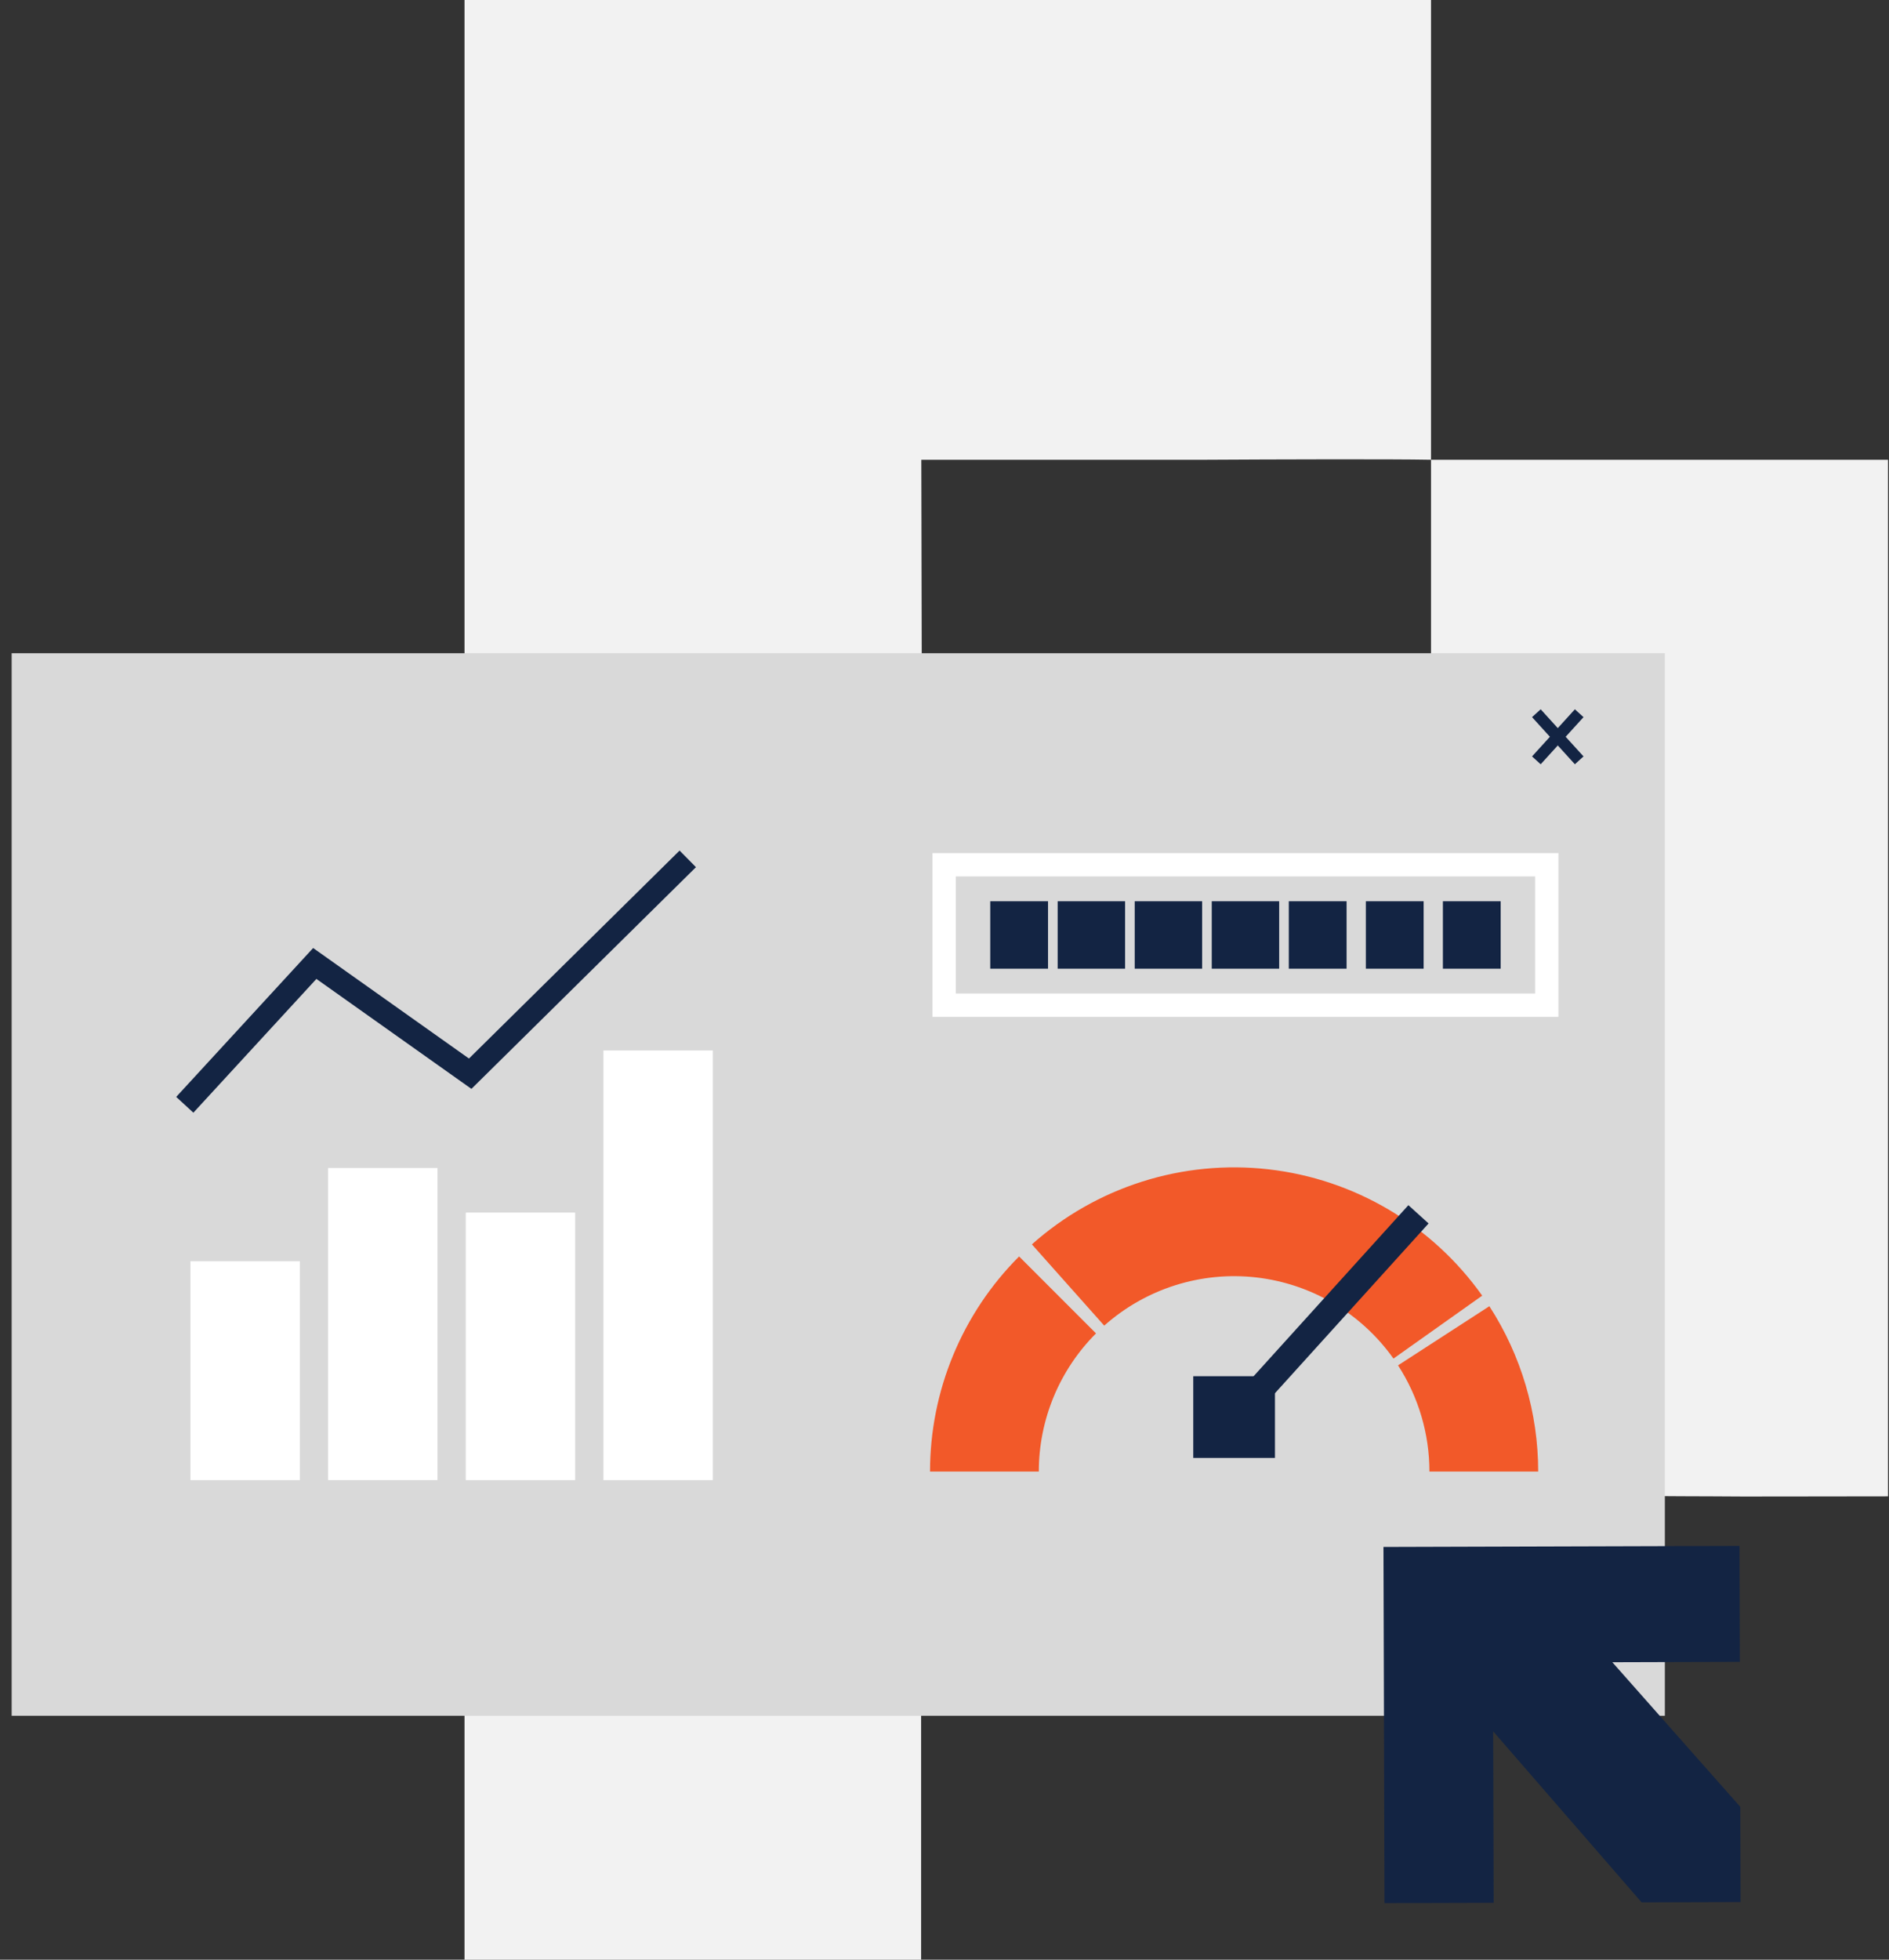 <?xml version="1.0" encoding="UTF-8"?>
<svg xmlns="http://www.w3.org/2000/svg" width="162" height="168" viewBox="0 0 162 168" fill="none">
  <rect x="0" y="0" width="162" height="168" fill="#333333" stroke="none"/>
  <path fill-rule="evenodd" clip-rule="evenodd" d="M122.723 39.414C119.322 39.347 108.982 39.381 103.415 39.414H79.012L79.114 87.371H103.279C109.152 87.405 117.41 87.405 122.723 87.371M122.723 0V39.414H161.916V57.347C161.916 68.046 161.916 118.94 161.916 128.28C152.609 128.28 150.364 128.314 146.861 128.28C142.698 128.28 141.802 128.212 133.578 128.28C122.578 128.28 121.031 128.28 117.647 128.28H78.996V168H39.837V0H98.676" fill="#F2F2F2"></path>
  <rect x="1" y="56" width="141.777" height="91.09" fill="#D9D9D9"></rect>
  <path d="M131.758 61.142L135.431 65.182" stroke="#132443"></path>
  <path d="M131.758 65.183L135.431 61.143" stroke="#132443"></path>
  <path d="M118.735 163.15L118.646 132.617L149.18 132.528L149.209 142.468L138.274 142.5L149.245 154.895L149.269 163.061L140.784 163.086L128.053 148.424L128.096 163.123L118.735 163.15Z" fill="#132443"></path>
  <rect x="16.333" y="108.124" width="9.382" height="18.764" fill="white"></rect>
  <rect x="28.139" y="100.131" width="9.382" height="26.756" fill="white"></rect>
  <rect x="39.944" y="103.954" width="9.382" height="22.934" fill="white"></rect>
  <rect x="51.749" y="90.055" width="9.382" height="36.834" fill="white"></rect>
  <path d="M15.848 94.712L26.995 82.596L40.324 92.046L58.983 73.629" stroke="#132443" stroke-width="2"></path>
  <path d="M87.397 107.713C84.975 110.135 83.054 113.01 81.744 116.174C80.433 119.338 79.759 122.729 79.759 126.153L89.088 126.153C89.088 123.954 89.521 121.776 90.362 119.744C91.204 117.712 92.438 115.865 93.993 114.31L87.397 107.713Z" fill="#F25929"></path>
  <path d="M127.113 111.074C124.992 108.081 122.264 105.57 119.106 103.703C115.948 101.837 112.432 100.658 108.787 100.243C105.142 99.828 101.451 100.186 97.954 101.295C94.457 102.404 91.234 104.238 88.495 106.677L94.698 113.644C96.458 112.078 98.528 110.9 100.774 110.187C103.02 109.475 105.391 109.245 107.732 109.511C110.073 109.778 112.331 110.535 114.359 111.734C116.388 112.933 118.14 114.546 119.502 116.468L127.113 111.074Z" fill="#F25929"></path>
  <path d="M131.915 126.153C131.915 121.124 130.461 116.201 127.727 111.979L119.896 117.049C121.652 119.761 122.587 122.923 122.587 126.153H131.915Z" fill="#F25929"></path>
  <rect x="102.334" y="117.979" width="7.006" height="7.006" fill="#132443"></rect>
  <rect x="120.783" y="103.317" width="2.335" height="22.575" transform="rotate(42.152 120.783 103.317)" fill="#132443"></rect>
  <rect x="84.924" y="77.263" width="4.955" height="5.781" fill="#132443"></rect>
  <rect x="90.705" y="77.263" width="5.781" height="5.781" fill="#132443"></rect>
  <rect x="97.313" y="77.263" width="5.781" height="5.781" fill="#132443"></rect>
  <rect x="103.92" y="77.263" width="5.781" height="5.781" fill="#132443"></rect>
  <rect x="110.527" y="77.263" width="4.955" height="5.781" fill="#132443"></rect>
  <rect x="117.135" y="77.263" width="4.955" height="5.781" fill="#132443"></rect>
  <rect x="123.742" y="77.263" width="4.955" height="5.781" fill="#132443"></rect>
  <rect x="80.968" y="74.133" width="51.683" height="12.04" stroke="white" stroke-width="2"></rect>
</svg>

